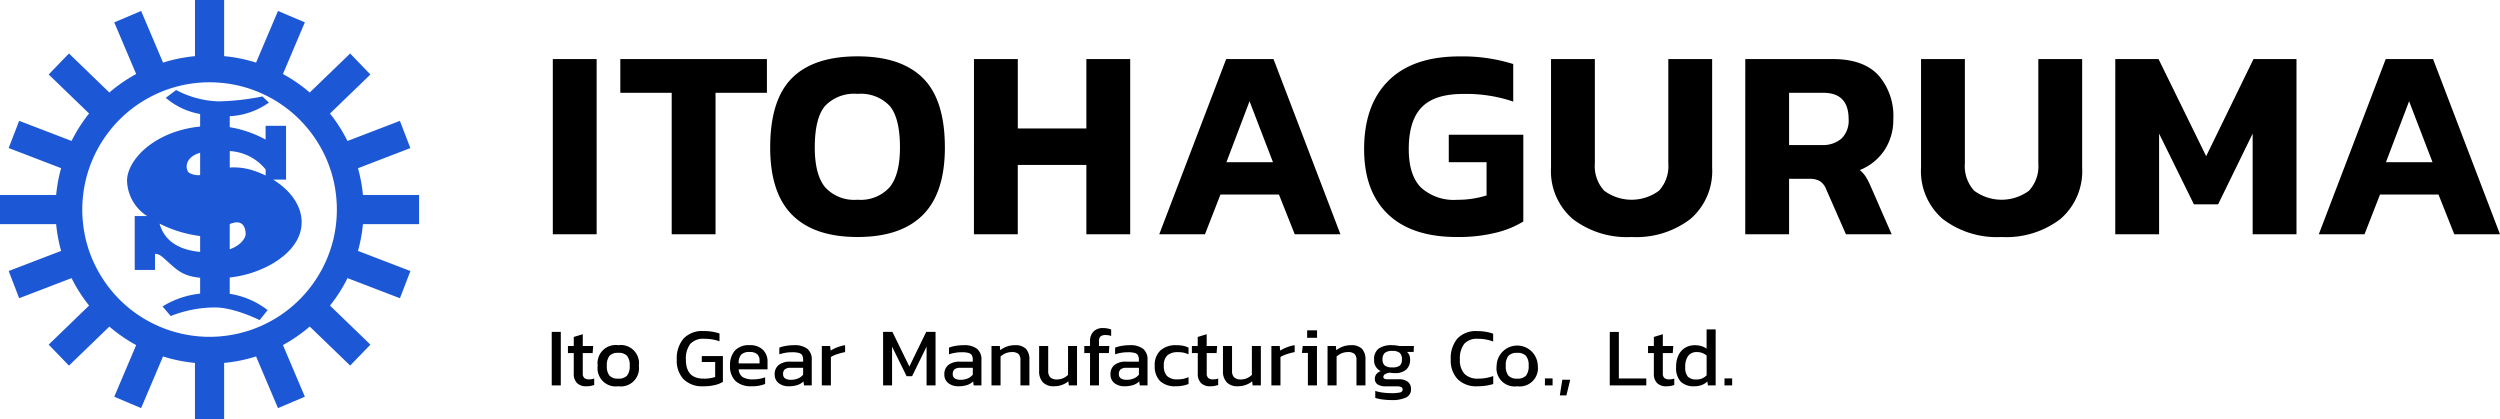 <svg xmlns="http://www.w3.org/2000/svg" xmlns:xlink="http://www.w3.org/1999/xlink" width="330.801" height="55.453" viewBox="0 0 330.801 55.453"><defs><clipPath id="a"><rect width="55.453" height="55.453" fill="#1c57d5"/></clipPath></defs><g transform="translate(-60.688 -31)"><path d="M1.836,16.816h5.8V40h-5.8ZM17.568,21.28h-6.8V16.816h19.4V21.28h-6.8V40h-5.8ZM42.156,40.36q-5.724,0-8.64-2.916T30.6,28.516q0-6.3,2.88-9.18t8.676-2.88q5.76,0,8.658,2.88t2.9,9.18q0,6.012-2.916,8.928T42.156,40.36Zm0-4.932a5.158,5.158,0,0,0,4.266-1.674q1.35-1.674,1.35-5.238,0-3.852-1.332-5.472a5.236,5.236,0,0,0-4.284-1.62,5.283,5.283,0,0,0-4.32,1.62Q36.5,24.664,36.5,28.516q0,3.564,1.35,5.238A5.2,5.2,0,0,0,42.156,35.428ZM57.564,16.816h5.8V26h9.072v-9.18h5.8V40h-5.8V30.82H63.36V40h-5.8Zm33.372,0H97.2L106.056,40h-6.048L97.92,34.744H90.18L88.128,40H82.08ZM97.128,30.46l-3.1-8.064-3.06,8.064Zm24.336,9.9q-5.976,0-9.126-3.024t-3.15-8.6q0-5.868,3.24-9.072t9.4-3.2a22.467,22.467,0,0,1,7.092,1.008v4.968a19.353,19.353,0,0,0-6.66-1.008q-3.744,0-5.454,1.764t-1.71,5.544q0,3.42,1.6,5.058a6.44,6.44,0,0,0,4.806,1.638,12.69,12.69,0,0,0,3.888-.576V30.46h-5V26.824h9.864V38.308a12.609,12.609,0,0,1-3.6,1.476A20.6,20.6,0,0,1,121.464,40.36Zm23.112,0a11.773,11.773,0,0,1-7.794-2.394,8.354,8.354,0,0,1-2.862-6.786V16.816h5.8V30.64a4.764,4.764,0,0,0,1.242,3.6,6.1,6.1,0,0,0,7.236,0,4.765,4.765,0,0,0,1.242-3.6V16.816h5.8V31.18a8.354,8.354,0,0,1-2.862,6.786A11.773,11.773,0,0,1,144.576,40.36Zm15.048-23.544h11.592q4,0,5.994,2.106a8.158,8.158,0,0,1,2,5.85,7.252,7.252,0,0,1-1.17,4.1A7.018,7.018,0,0,1,174.78,31.5a4.007,4.007,0,0,1,.774.864,9.913,9.913,0,0,1,.7,1.368L178.992,40h-6.048l-2.592-5.9a2.313,2.313,0,0,0-.828-1.116,2.666,2.666,0,0,0-1.44-.324H165.42V40h-5.8ZM169.7,28.192a3.786,3.786,0,0,0,2.664-.864,3.309,3.309,0,0,0,.936-2.556q0-3.492-3.348-3.492H165.42v6.912ZM193.536,40.36a11.773,11.773,0,0,1-7.794-2.394,8.354,8.354,0,0,1-2.862-6.786V16.816h5.8V30.64a4.764,4.764,0,0,0,1.242,3.6,6.1,6.1,0,0,0,7.236,0,4.764,4.764,0,0,0,1.242-3.6V16.816h5.8V31.18a8.354,8.354,0,0,1-2.862,6.786A11.773,11.773,0,0,1,193.536,40.36Zm15.048-23.544h5.724l6.3,12.852,6.264-12.852h5.688V40h-5.8V26.68l-4.572,9.36h-3.2l-4.608-9.36V40h-5.8Zm35.784,0h6.264L259.488,40H253.44l-2.088-5.256h-7.74L241.56,40h-6.048ZM250.56,30.46l-3.1-8.064L244.4,30.46Z" transform="translate(132 22)"/><path d="M.693,4.916h1.2V12H.693ZM5.269,12.11a1.648,1.648,0,0,1-1.243-.434,1.7,1.7,0,0,1-.418-1.226V7.721h-.77V6.786h.77v-1.2L4.8,5.224V6.786H6.182l-.077.935H4.8v2.662a.818.818,0,0,0,.2.632,1.03,1.03,0,0,0,.688.182,1.984,1.984,0,0,0,.627-.11v.847A2.755,2.755,0,0,1,5.269,12.11Zm4.224,0A2.4,2.4,0,0,1,6.776,9.393,2.4,2.4,0,0,1,9.493,6.676a2.406,2.406,0,0,1,2.728,2.717A2.406,2.406,0,0,1,9.493,12.11Zm0-1.012a1.49,1.49,0,0,0,1.171-.4,1.978,1.978,0,0,0,.347-1.309,1.957,1.957,0,0,0-.347-1.3,1.49,1.49,0,0,0-1.171-.4,1.474,1.474,0,0,0-1.16.4,1.957,1.957,0,0,0-.347,1.3A1.978,1.978,0,0,0,8.333,10.7,1.474,1.474,0,0,0,9.493,11.1ZM20.757,12.11a3.483,3.483,0,0,1-2.618-.929,3.548,3.548,0,0,1-.9-2.58,4.058,4.058,0,0,1,.891-2.794,3.38,3.38,0,0,1,2.662-1,6.42,6.42,0,0,1,2.1.319V6.159a5.85,5.85,0,0,0-2-.33,2.3,2.3,0,0,0-1.875.688A3.229,3.229,0,0,0,18.447,8.6q0,2.5,2.343,2.5a4.412,4.412,0,0,0,1.529-.22V8.9H20.548V8.117h2.794v3.41a3.6,3.6,0,0,1-1.039.418A6.294,6.294,0,0,1,20.757,12.11Zm6.391,0a3.015,3.015,0,0,1-2.123-.682,2.654,2.654,0,0,1-.737-2.046,2.851,2.851,0,0,1,.649-2,2.48,2.48,0,0,1,1.925-.709,2.423,2.423,0,0,1,1.771.605A2.164,2.164,0,0,1,29.249,8.9v.968H25.432a1.342,1.342,0,0,0,.539,1.04,2.68,2.68,0,0,0,1.419.292,4.4,4.4,0,0,0,.809-.077,4.289,4.289,0,0,0,.731-.2v.88A4.417,4.417,0,0,1,27.148,12.11Zm1.045-3.025V8.722a1.119,1.119,0,0,0-.308-.852,1.407,1.407,0,0,0-.99-.292,1.505,1.505,0,0,0-1.139.352,1.679,1.679,0,0,0-.324,1.155Zm3.85,3.025a2.079,2.079,0,0,1-1.32-.412,1.412,1.412,0,0,1-.528-1.182A1.514,1.514,0,0,1,30.718,9.3a2.365,2.365,0,0,1,1.567-.445h1.672V8.623a1.28,1.28,0,0,0-.116-.6.691.691,0,0,0-.424-.314,3.021,3.021,0,0,0-.88-.1,5.3,5.3,0,0,0-1.727.275V6.995a4.765,4.765,0,0,1,.88-.231,6.223,6.223,0,0,1,1.067-.088,2.759,2.759,0,0,1,1.755.473,1.806,1.806,0,0,1,.588,1.5V12H34.078L34,11.472a2.1,2.1,0,0,1-.8.478A3.644,3.644,0,0,1,32.043,12.11Zm.319-.858a2.307,2.307,0,0,0,.924-.176,1.763,1.763,0,0,0,.671-.495V9.668h-1.65a1.187,1.187,0,0,0-.764.2.773.773,0,0,0-.236.627.651.651,0,0,0,.264.578A1.405,1.405,0,0,0,32.362,11.252Zm4.07-4.466h1.1l.066.605a4.8,4.8,0,0,1,.891-.44,4.934,4.934,0,0,1,1.023-.275v.913a7.9,7.9,0,0,0-1.023.269,3.859,3.859,0,0,0-.858.379V12h-1.2Zm8.107-1.87h1.232L48.015,9.5l2.233-4.587H51.48V12H50.292V6.863l-1.914,3.916h-.726L45.727,6.863V12H44.539Zm9.955,7.194a2.079,2.079,0,0,1-1.32-.412,1.412,1.412,0,0,1-.528-1.182A1.514,1.514,0,0,1,53.168,9.3a2.365,2.365,0,0,1,1.568-.445h1.672V8.623a1.28,1.28,0,0,0-.116-.6.691.691,0,0,0-.424-.314,3.021,3.021,0,0,0-.88-.1,5.3,5.3,0,0,0-1.727.275V6.995a4.765,4.765,0,0,1,.88-.231,6.223,6.223,0,0,1,1.067-.088,2.759,2.759,0,0,1,1.755.473,1.806,1.806,0,0,1,.589,1.5V12H56.529l-.077-.528a2.1,2.1,0,0,1-.8.478A3.644,3.644,0,0,1,54.494,12.11Zm.319-.858a2.307,2.307,0,0,0,.924-.176,1.763,1.763,0,0,0,.671-.495V9.668h-1.65a1.187,1.187,0,0,0-.764.2.773.773,0,0,0-.236.627.651.651,0,0,0,.264.578A1.405,1.405,0,0,0,54.813,11.252Zm4.07-4.466h1.1l.055.55a3.1,3.1,0,0,1,.869-.478,3.043,3.043,0,0,1,1.056-.181,1.988,1.988,0,0,1,1.474.473A2.041,2.041,0,0,1,63.9,8.623V12H62.711V8.678a1.146,1.146,0,0,0-.253-.847,1.344,1.344,0,0,0-.924-.242,2.135,2.135,0,0,0-1.452.594V12h-1.2Zm8.239,5.324a1.9,1.9,0,0,1-1.436-.523,2.1,2.1,0,0,1-.5-1.512V6.786h1.2v3.289a1.143,1.143,0,0,0,.286.858,1.229,1.229,0,0,0,.88.275,2.025,2.025,0,0,0,.8-.16,2.077,2.077,0,0,0,.66-.446V6.786H70.2V12H69.113l-.055-.539A3.039,3.039,0,0,1,67.122,12.11Zm4.8-4.389h-.759V6.786h.759V6.148a1.77,1.77,0,0,1,.445-1.265,1.676,1.676,0,0,1,1.282-.473,3.053,3.053,0,0,1,1.067.187v.858a2.059,2.059,0,0,0-.693-.121,1.069,1.069,0,0,0-.715.181.849.849,0,0,0-.2.643v.627H74.47l-.055.935H73.106V12H71.918Zm4.554,4.389a2.079,2.079,0,0,1-1.32-.412,1.412,1.412,0,0,1-.528-1.182A1.514,1.514,0,0,1,75.146,9.3a2.365,2.365,0,0,1,1.568-.445h1.672V8.623a1.28,1.28,0,0,0-.116-.6.691.691,0,0,0-.424-.314,3.021,3.021,0,0,0-.88-.1,5.3,5.3,0,0,0-1.727.275V6.995a4.765,4.765,0,0,1,.88-.231,6.223,6.223,0,0,1,1.067-.088,2.759,2.759,0,0,1,1.754.473,1.806,1.806,0,0,1,.589,1.5V12H78.507l-.077-.528a2.1,2.1,0,0,1-.8.478A3.644,3.644,0,0,1,76.472,12.11Zm.319-.858a2.307,2.307,0,0,0,.924-.176,1.763,1.763,0,0,0,.671-.495V9.668h-1.65a1.187,1.187,0,0,0-.764.2.773.773,0,0,0-.237.627.651.651,0,0,0,.264.578A1.405,1.405,0,0,0,76.791,11.252Zm6.468.858a2.847,2.847,0,0,1-2.079-.693,2.717,2.717,0,0,1-.7-2.024,2.6,2.6,0,0,1,.759-2.029,3,3,0,0,1,2.09-.687,4.459,4.459,0,0,1,.9.077,3.268,3.268,0,0,1,.721.242v.891A3.073,3.073,0,0,0,83.556,7.6a2.048,2.048,0,0,0-1.4.418,1.765,1.765,0,0,0-.467,1.375,1.868,1.868,0,0,0,.435,1.375,1.958,1.958,0,0,0,1.413.429,3.322,3.322,0,0,0,1.419-.3v.913A4.453,4.453,0,0,1,83.259,12.11Zm4.576,0a1.648,1.648,0,0,1-1.243-.434,1.7,1.7,0,0,1-.418-1.226V7.721H85.4V6.786h.77v-1.2l1.188-.363V6.786h1.386l-.077.935H87.362v2.662a.818.818,0,0,0,.2.632,1.03,1.03,0,0,0,.688.182,1.984,1.984,0,0,0,.627-.11v.847A2.755,2.755,0,0,1,87.835,12.11Zm3.608,0a1.9,1.9,0,0,1-1.436-.523,2.1,2.1,0,0,1-.5-1.512V6.786h1.2v3.289a1.143,1.143,0,0,0,.286.858,1.229,1.229,0,0,0,.88.275,2.025,2.025,0,0,0,.8-.16,2.077,2.077,0,0,0,.66-.446V6.786h1.188V12H93.434l-.055-.539A3.039,3.039,0,0,1,91.443,12.11ZM95.92,6.786h1.1l.066.605a4.8,4.8,0,0,1,.891-.44A4.934,4.934,0,0,1,99,6.676v.913a7.9,7.9,0,0,0-1.023.269,3.859,3.859,0,0,0-.858.379V12h-1.2Zm4.73-2.079h1.309V5.7H100.65Zm.1,2.992h-.792l.11-.913h1.881V12h-1.2Zm2.6-.913h1.1l.055.55a3.1,3.1,0,0,1,.869-.478,3.043,3.043,0,0,1,1.056-.181,1.988,1.988,0,0,1,1.474.473,2.042,2.042,0,0,1,.462,1.474V12h-1.188V8.678a1.146,1.146,0,0,0-.253-.847A1.344,1.344,0,0,0,106,7.589a2.135,2.135,0,0,0-1.452.594V12h-1.2Zm8.47,7.15a8.939,8.939,0,0,1-1.183-.077,5.369,5.369,0,0,1-.973-.209v-.924a5.245,5.245,0,0,0,.99.22,8.327,8.327,0,0,0,1.111.077,5.059,5.059,0,0,0,1.177-.094.392.392,0,0,0,.341-.391.334.334,0,0,0-.181-.324,1.619,1.619,0,0,0-.666-.094h-1.408a1.81,1.81,0,0,1-1.056-.259.856.856,0,0,1-.363-.743,1,1,0,0,1,.2-.61,1.167,1.167,0,0,1,.583-.4,1.553,1.553,0,0,1-.88-1.529,1.709,1.709,0,0,1,.594-1.447,2.944,2.944,0,0,1,1.8-.457,4.62,4.62,0,0,1,.957.11h1.914l-.033.781h-.88a1.286,1.286,0,0,1,.407,1.012,1.7,1.7,0,0,1-.512,1.325,2.19,2.19,0,0,1-1.523.467,4.719,4.719,0,0,1-.649-.055,1.448,1.448,0,0,0-.6.181.436.436,0,0,0-.253.38.248.248,0,0,0,.132.236.986.986,0,0,0,.44.071h1.463a1.9,1.9,0,0,1,1.2.335,1.168,1.168,0,0,1,.424.974,1.155,1.155,0,0,1-.644,1.1A4.258,4.258,0,0,1,111.815,13.936Zm.088-4.323a1.577,1.577,0,0,0,1-.236,1.04,1.04,0,0,0,.281-.831,1.1,1.1,0,0,0-.286-.852,1.478,1.478,0,0,0-.99-.259,1.508,1.508,0,0,0-.984.259,1.066,1.066,0,0,0-.3.852,1.022,1.022,0,0,0,.291.819A1.551,1.551,0,0,0,111.9,9.613Zm11.286,2.5a3.5,3.5,0,0,1-2.629-.94,3.577,3.577,0,0,1-.913-2.6,4.027,4.027,0,0,1,.88-2.777,3.374,3.374,0,0,1,2.651-.984,6.213,6.213,0,0,1,2.079.341V6.192a5.452,5.452,0,0,0-1.991-.363,2.263,2.263,0,0,0-1.848.682,3.188,3.188,0,0,0-.561,2.057,2.669,2.669,0,0,0,.6,1.892,2.4,2.4,0,0,0,1.831.638,5.5,5.5,0,0,0,1.98-.341v1.056A6.914,6.914,0,0,1,123.189,12.11Zm5.247,0a2.4,2.4,0,0,1-2.717-2.717,2.723,2.723,0,0,1,5.445,0A2.406,2.406,0,0,1,128.436,12.11Zm0-1.012a1.49,1.49,0,0,0,1.171-.4,1.978,1.978,0,0,0,.347-1.309,1.957,1.957,0,0,0-.347-1.3,1.49,1.49,0,0,0-1.171-.4,1.474,1.474,0,0,0-1.16.4,1.957,1.957,0,0,0-.347,1.3,1.978,1.978,0,0,0,.347,1.309A1.474,1.474,0,0,0,128.436,11.1Zm3.674-.033h1.012V12H132.11Zm2.3.176h1.045l-.506,2.079h-.869Zm6.281-6.325h1.2v6.16h3.63V12H140.69Zm7.491,7.194a1.648,1.648,0,0,1-1.243-.434,1.7,1.7,0,0,1-.418-1.226V7.721h-.77V6.786h.77v-1.2l1.188-.363V6.786h1.386l-.077.935h-1.309v2.662a.818.818,0,0,0,.2.632,1.03,1.03,0,0,0,.688.182,1.984,1.984,0,0,0,.627-.11v.847A2.755,2.755,0,0,1,148.181,12.11Zm3.663,0a2.424,2.424,0,0,1-1.755-.6,2.621,2.621,0,0,1-.621-1.952A3.511,3.511,0,0,1,149.787,8a2.286,2.286,0,0,1,.88-.985,2.459,2.459,0,0,1,1.287-.335,2.959,2.959,0,0,1,.836.11,2.557,2.557,0,0,1,.715.341V4.586h1.2V12h-1.023l-.077-.517a2.307,2.307,0,0,1-.781.479A2.924,2.924,0,0,1,151.844,12.11Zm.319-.9a1.8,1.8,0,0,0,1.342-.55V8.051a1.876,1.876,0,0,0-1.3-.462,1.348,1.348,0,0,0-1.144.506,2.4,2.4,0,0,0-.385,1.474,1.839,1.839,0,0,0,.346,1.276A1.52,1.52,0,0,0,152.163,11.208Zm3.707-.143h1.012V12H155.87Z" transform="translate(133 70)"/><g transform="translate(60.688 31)"><g transform="translate(0 0)" clip-path="url(#a)"><path d="M55.453,29.657V25.8h-7.43a20.23,20.23,0,0,0-.655-3.541L54.3,19.593l-1.384-3.6-6.936,2.663a20.375,20.375,0,0,0-2.318-3.632l5.347-5.163L46.331,7.077l-5.348,5.165a20.4,20.4,0,0,0-3.546-2.448l2.9-6.835L36.783,1.45l-2.9,6.835a20.282,20.282,0,0,0-4.225-.855V0H25.8V7.43a20.3,20.3,0,0,0-4.225.855l-2.9-6.835L15.116,2.959l2.9,6.835a20.412,20.412,0,0,0-3.547,2.448L9.124,7.077,6.441,9.855l5.347,5.163a20.375,20.375,0,0,0-2.318,3.632L2.534,15.988l-1.385,3.6,6.936,2.663A20.328,20.328,0,0,0,7.43,25.8H0v3.861H7.43A20.328,20.328,0,0,0,8.086,33.2L1.15,35.861l1.385,3.6L9.469,36.8a20.367,20.367,0,0,0,2.318,3.631L6.441,45.6l2.683,2.778,5.347-5.163a20.47,20.47,0,0,0,3.547,2.448l-2.9,6.834L18.671,54l2.9-6.835a20.3,20.3,0,0,0,4.225.855v7.43h3.861v-7.43a20.282,20.282,0,0,0,4.225-.855L36.783,54l3.555-1.509-2.9-6.834a20.461,20.461,0,0,0,3.546-2.448l5.348,5.163L49.013,45.6l-5.347-5.163A20.367,20.367,0,0,0,45.984,36.8l6.936,2.662,1.384-3.6L47.368,33.2a20.23,20.23,0,0,0,.655-3.541ZM44.045,31.923a16.736,16.736,0,0,1-1.388,3.6,16.8,16.8,0,0,1-6.616,6.849,16.73,16.73,0,0,1-6.385,2.083,16.43,16.43,0,0,1-3.861,0,16.873,16.873,0,0,1-8.766-3.718A16.963,16.963,0,0,1,12.8,35.526,16.459,16.459,0,0,1,11,29.657,16.43,16.43,0,0,1,11,25.8a16.8,16.8,0,0,1,3.355-8.3,16.755,16.755,0,0,1,5.061-4.414A16.745,16.745,0,0,1,25.8,11a16.925,16.925,0,0,1,6.692.573,16.912,16.912,0,0,1,5.935,3.145,16.93,16.93,0,0,1,4.234,5.214,16.52,16.52,0,0,1,1.8,5.868,16.583,16.583,0,0,1,0,3.861,16.872,16.872,0,0,1-.414,2.266" transform="translate(0 0)" fill="#1c57d5"/><path d="M35.286,23.161h1.707V16.039H34.286v1.826a14.788,14.788,0,0,0-4.745-1.641V14.767a9.7,9.7,0,0,0,5.176-1.8l-.849-.816a31.85,31.85,0,0,1-5.873.653,12.847,12.847,0,0,1-5.548-1.5l-1.371,1.032a9.5,9.5,0,0,0,4.548,2.142v1.658c-6.049.619-9.641,4.384-9.673,7.148a5.741,5.741,0,0,0,2.661,4.7H16.969v7.126h2.683V32.981c.622-.019,1.082.509,1.465.844,1.481,1.3,2.106,2.071,4.507,2.321v2.1a11.852,11.852,0,0,0-4.973,1.692l1.079,1.273a16.11,16.11,0,0,1,5.726-1.137c2.6-.058,6.04,1.678,6.04,1.678l1.058-1.326A10.9,10.9,0,0,0,29.54,38.27V36.109a14.469,14.469,0,0,0,5.32-1.64c6.055-3.342,4.985-8.518.425-11.308M25.624,19.6v2.963a2.492,2.492,0,0,1-1.466-.313c-.42-.3-.8-1.958,1.466-2.65m-5.371,9.384a16.5,16.5,0,0,0,5.371,1.641v2.1c-4.061-.386-5.02-2.55-5.371-3.738m9.288,3.394V29.044a2.817,2.817,0,0,1,.762-.218c1.343-.155,1.343,1.349,1.343,1.557,0,.408-.507,1.422-2.1,1.994m0-10.818V19.381a6.6,6.6,0,0,1,4.745,2.432v.8a12.781,12.781,0,0,0-1.467-.6,8.2,8.2,0,0,0-3.278-.452" transform="translate(0.858 0.608)" fill="#1c57d5"/></g></g></g></svg>